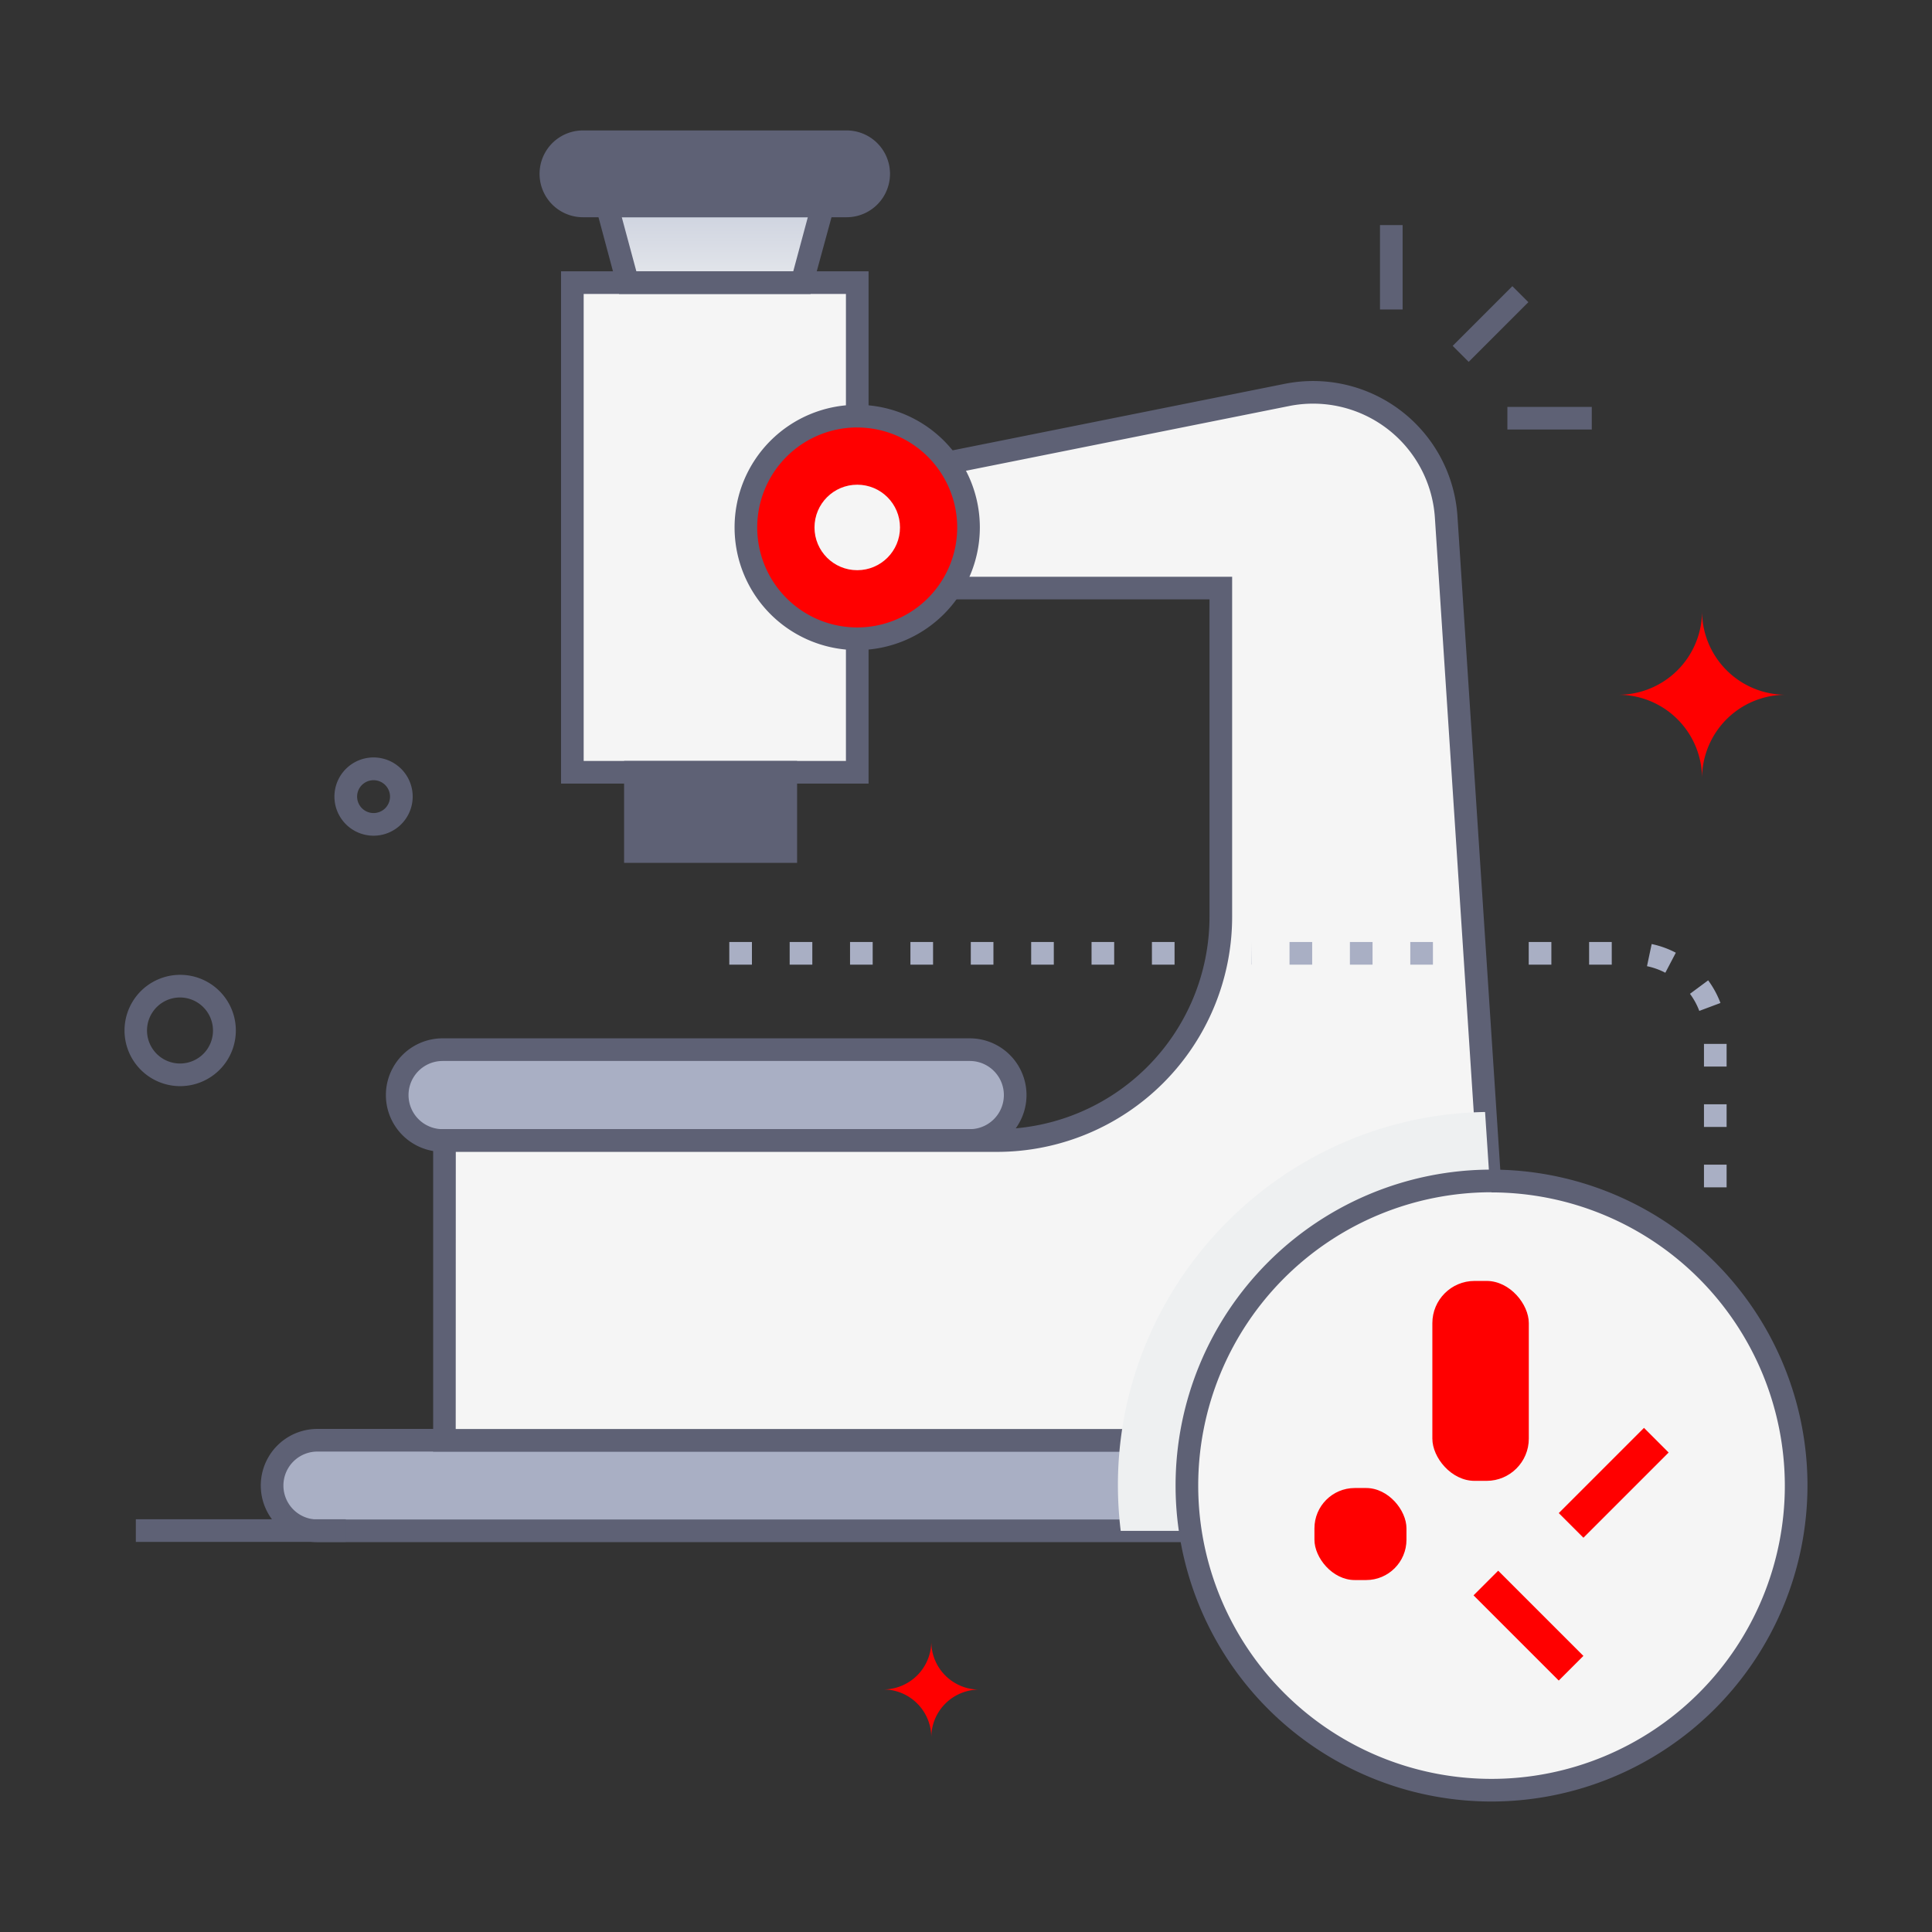 <svg xmlns="http://www.w3.org/2000/svg" xmlns:xlink="http://www.w3.org/1999/xlink" width="512" height="512" x="0" y="0" viewBox="0 0 512 512" style="enable-background:new 0 0 512 512" xml:space="preserve" class=""><rect x="0" y="0" width="512" height="512" fill="#333333" stroke="none"/><g><linearGradient id="a" x1="189.43" x2="189.43" y1="52.52" y2="82.68" gradientUnits="userSpaceOnUse"><stop offset="0" stop-color="#cacfdd"></stop><stop offset="1" stop-color="#eef0f1"></stop></linearGradient><linearGradient xlink:href="#a" id="b" x1="296.27" x2="427.28" y1="350.2" y2="350.2"></linearGradient><path fill="#a9afc4" d="M427.28 393.69a12 12 0 0 1-12 12H84.11a12 12 0 0 1 0-24h331.18a12 12 0 0 1 11.99 12zM257 302.24H117.3a12 12 0 0 1 0-24.07H257a12 12 0 0 1 0 24.07z" opacity="1" data-original="#a9afc4"></path><path fill="#5e6175" d="M415.29 408.68H84.11a15 15 0 0 1 0-30h331.18a15 15 0 0 1 0 30zm-331.18-24a9 9 0 1 0 0 18h331.18a9 9 0 1 0 0-18zM257 305.24H117.3a15 15 0 0 1 0-30.07H257a15 15 0 0 1 0 30.07zm-139.7-24.07a9 9 0 0 0 0 18.07H257a9 9 0 0 0 0-18.07z" opacity="1" data-original="#5e6175"></path><path fill="#f5f5f5" d="M151.68 74.9h75.5v129.76h-75.5z" opacity="1" data-original="#f5f5f5" class=""></path><path fill="url(#a)" d="m160.86 54.57 5.48 20.33h46.17l5.48-20.33z" opacity="1" data-original="url(#a)"></path><g fill="#5e6175"><path d="M224.36 54.57h-69.87a8.5 8.5 0 0 1 0-17h69.87a8.5 8.5 0 1 1 0 17zM168.39 204.66h39.85v21h-39.85z" fill="#5e6175" opacity="1" data-original="#5e6175"></path><path d="M230.18 207.66h-81.5V71.9h81.5zm-75.5-6h69.5V77.9h-69.5z" fill="#5e6175" opacity="1" data-original="#5e6175"></path><path d="M214.81 77.9h-50.76L157 51.57h65zm-46.17-6h41.58l3.86-14.33h-49.3z" fill="#5e6175" opacity="1" data-original="#5e6175"></path><path d="M224.36 57.57h-69.87a11.5 11.5 0 0 1 0-23h69.87a11.5 11.5 0 1 1 0 23zm-69.87-17a5.5 5.5 0 0 0 0 11h69.87a5.5 5.5 0 1 0 0-11zM211.24 228.66h-45.85v-27h45.85zm-39.85-6h33.85v-15h-33.85z" fill="#5e6175" opacity="1" data-original="#5e6175"></path></g><path fill="#f5f5f5" d="M336 381.7H117.79v-79.46h146.48A59.27 59.27 0 0 0 323.53 243v-87.15h-97.46v-28.16l115-23A35.33 35.33 0 0 1 383.25 137c2.8 42.74 9.47 144.56 11.9 181.58A59.27 59.27 0 0 1 336 381.7z" opacity="1" data-original="#f5f5f5" class=""></path><path fill="#5e6175" d="M336 384.7H114.79v-85.46h149.48A56.33 56.33 0 0 0 320.53 243v-84.15h-97.46v-33.62l117.39-23.51a38.34 38.34 0 0 1 45.78 35.08l11.9 181.58A62.22 62.22 0 0 1 336 384.7zm-215.23-6H336a56.21 56.21 0 0 0 56.13-59.93l-11.87-181.58a32.35 32.35 0 0 0-38.62-29.59l-112.57 22.55v22.7h97.46V243a62.33 62.33 0 0 1-62.26 62.26H120.79z" opacity="1" data-original="#5e6175"></path><path fill="url(#a)" d="M427.28 393.69a12 12 0 0 1-12 12H297c-7.14-58.46 38.17-110 96.56-111l1.57 23.85A59.27 59.27 0 0 1 336 381.7h79.27a12 12 0 0 1 12.01 11.99z" opacity="1" data-original="url(#a)"></path><path fill="#f5f5f5" d="M427.28 393.69a12 12 0 0 1-12 12h-99.85A80.76 80.76 0 0 1 394.78 313l.37 5.61A59.27 59.27 0 0 1 336 381.7h79.27a12 12 0 0 1 12.01 11.99z" opacity="1" data-original="#f5f5f5" class=""></path><path fill="#5e6175" d="m384.977 91.655 15.815-15.816 4.242 4.242-15.815 15.816zM365.71 59.65h6v22.37h-6zM399.47 107.83h22.37v6h-22.37zM47.72 287.84a14.75 14.75 0 1 1 12.07-6.23 14.78 14.78 0 0 1-12.07 6.23zm0-23.5a8.75 8.75 0 1 0 7.13 13.81 8.77 8.77 0 0 0-7.09-13.81zM99 221.47a10.37 10.37 0 1 1 10.22-12.11A10.37 10.37 0 0 1 99 221.47zm-3.56-12.88a4.36 4.36 0 1 0 7.86 1.79 4.37 4.37 0 0 0-7.86-1.79z" opacity="1" data-original="#5e6175"></path><circle cx="395.27" cy="393.69" r="80.73" fill="#f5f5f5" opacity="1" data-original="#f5f5f5" class=""></circle><path fill="#ff0000" d="m390.504 422.784 6.532-6.532 22.582 22.581-6.533 6.533z" opacity="1" data-original="#e1830e" class=""></path><path fill="#5e6175" d="M395.27 477.42A83.73 83.73 0 1 1 479 393.69a83.82 83.82 0 0 1-83.73 83.73zm0-161.46A77.73 77.73 0 1 0 473 393.69 77.82 77.82 0 0 0 395.27 316z" opacity="1" data-original="#5e6175"></path><rect width="25.56" height="52.98" x="379.59" y="339.46" fill="#ff0000" rx="11.19" opacity="1" data-original="#e1830e" class=""></rect><path fill="#ff0000" d="m435.674 378.4 6.532 6.533-22.581 22.582-6.533-6.533z" opacity="1" data-original="#e1830e" class=""></path><rect width="24.39" height="24.39" x="348.34" y="394.34" fill="#ff0000" rx="10.69" opacity="1" data-original="#e1830e" class=""></rect><circle cx="227.18" cy="139.78" r="29.5" fill="#ff0000" opacity="1" data-original="#e1830e" class=""></circle><path fill="#5e6175" d="M227.18 172.28a32.5 32.5 0 1 1 32.49-32.5 32.54 32.54 0 0 1-32.49 32.5zm0-59a26.5 26.5 0 1 0 26.49 26.49 26.52 26.52 0 0 0-26.49-26.48z" opacity="1" data-original="#5e6175"></path><circle cx="227.18" cy="139.78" r="11.33" fill="#f5f5f5" opacity="1" data-original="#f5f5f5" class=""></circle><path fill="#a9afc4" d="M457.57 314.65h-6v-6h6zm0-16h-6v-6h6zm0-16h-6v-6h6zm-7.24-14.75a18.62 18.62 0 0 0-2.47-4.53l4.82-3.57a24.86 24.86 0 0 1 3.26 6zm-9-10.11a18.69 18.69 0 0 0-4.86-1.74l1.24-5.87a24.73 24.73 0 0 1 6.4 2.3zm-14.2-2.15h-6v-6h6zm-16 0h-6v-6h6zM379.74 255.64h-6v-6h6zm-16 0h-6v-6h6zm-16 0h-6v-6h6zm-16 0c-.1 0-.05.46-.05-6zM311.27 255.64h-6v-6h6zm-16 0h-6v-6h6zm-16 0h-6v-6h6zm-16 0h-6v-6h6zm-16 0h-6v-6h6zm-16 0h-6v-6h6zm-16 0h-6v-6h6zm-16 0h-6v-6h6z" opacity="1" data-original="#a9afc4"></path><path fill="#5e6175" d="M36 402.62h55.64v6H36z" opacity="1" data-original="#5e6175"></path><path fill="#ff0000" d="M451.06 206.31a22.17 22.17 0 0 1 22.19-22.19 22.19 22.19 0 0 1-22.19-22.19 22.2 22.2 0 0 1-22.2 22.19 22.19 22.19 0 0 1 22.2 22.19zM246.8 460.48a12.7 12.7 0 0 1 12.72-12.72A12.72 12.72 0 0 1 246.8 435a12.73 12.73 0 0 1-12.72 12.72 12.72 12.72 0 0 1 12.72 12.72z" opacity="1" data-original="#e1830e" class=""></path></g></svg>